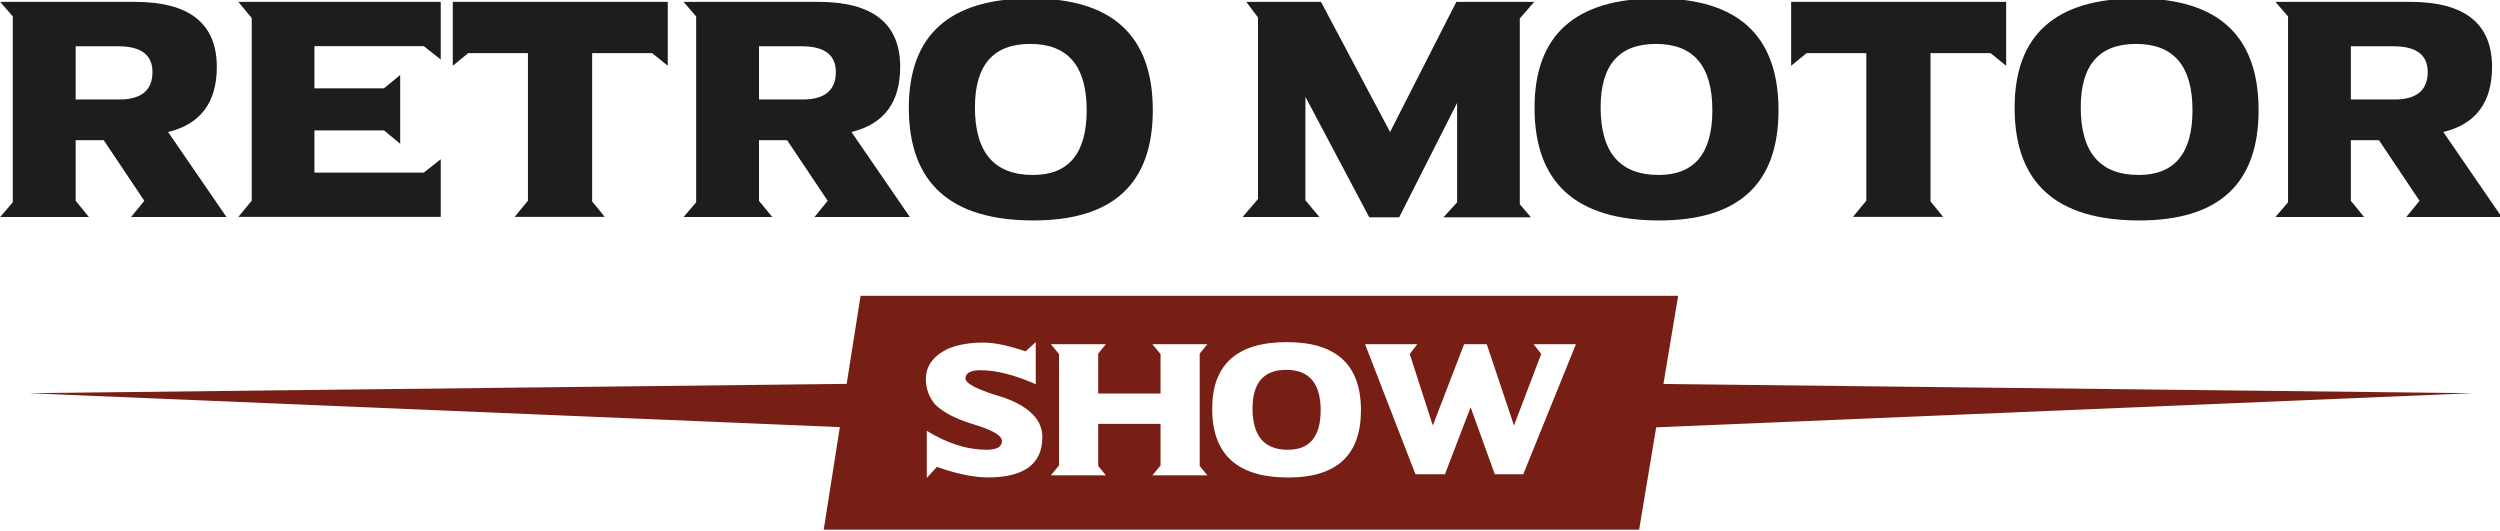 <?xml version="1.0" encoding="UTF-8" standalone="no"?>
<!-- Created with Inkscape (http://www.inkscape.org/) -->

<svg
   xmlns:dc="http://purl.org/dc/elements/1.1/"
   xmlns:cc="http://creativecommons.org/ns#"
   xmlns:rdf="http://www.w3.org/1999/02/22-rdf-syntax-ns#"
   xmlns:svg="http://www.w3.org/2000/svg"
   xmlns="http://www.w3.org/2000/svg"
   xmlns:sodipodi="http://sodipodi.sourceforge.net/DTD/sodipodi-0.dtd"
   xmlns:inkscape="http://www.inkscape.org/namespaces/inkscape"
   width="176.292mm"
   height="37.438mm"
   viewBox="0 0 176.292 37.438"
   version="1.1"
   id="svg8"
   inkscape:version="0.92.4 (5da689c313, 2019-01-14)"
   sodipodi:docname="RMS_Logo.svg">
  <defs
     id="defs2">
    <clipPath
       id="clipPath26"
       clipPathUnits="userSpaceOnUse">
      <path
         inkscape:connector-curvature="0"
         id="path24"
         d="M 0,841.89 H 595.28 V 0 H 0 Z" />
    </clipPath>
  </defs>
  <sodipodi:namedview
     id="base"
     pagecolor="#ffffff"
     bordercolor="#666666"
     borderopacity="1.0"
     inkscape:pageopacity="0.0"
     inkscape:pageshadow="2"
     inkscape:zoom="0.7"
     inkscape:cx="437.49107"
     inkscape:cy="26.129206"
     inkscape:document-units="mm"
     inkscape:current-layer="layer1"
     showgrid="false"
     inkscape:window-width="1920"
     inkscape:window-height="1001"
     inkscape:window-x="1911"
     inkscape:window-y="453"
     inkscape:window-maximized="1" />
  <g
     inkscape:label="Layer 1"
     inkscape:groupmode="layer"
     id="layer1"
     transform="translate(-17.688,-130.114)">
    <g
       transform="matrix(0.353,0,0,-0.353,0.271,307.725)"
       inkscape:label="rms_logo"
       id="g18">
      <g
         id="g20">
        <g
           clip-path="url(#clipPath26)"
           id="g22">
          <g
             transform="translate(64.456,493.899)"
             id="g28">
            <path
               inkscape:connector-curvature="0"
               id="path30"
               style="fill:#1d1d1b;fill-opacity:1;fill-rule:nonzero;stroke:none"
               d="m 0,0 v -10.627 h 8.692 c 4.414,0 6.627,1.821 6.653,5.464 C 15.345,-1.721 13.078,0 8.547,0 Z m -15.086,8.878 h 26.892 c 10.927,0 16.391,-4.332 16.391,-13.002 0,-7.085 -3.248,-11.42 -9.737,-12.997 L 30.125,-34.104 H 11.066 l 2.644,3.238 -8.104,12.108 H 0 v -12.108 l 2.643,-3.238 h -17.729 l 2.525,2.94 v 37.13 z" />
          </g>
          <g
             transform="translate(96.95,502.777)"
             id="g32">
            <path
               inkscape:connector-curvature="0"
               id="path34"
               style="fill:#1d1d1b;fill-opacity:1;fill-rule:nonzero;stroke:none"
               d="m 0,0 h 40.432 v -11.521 l -3.383,2.675 H 15.204 v -8.431 h 13.893 l 3.237,2.672 v -13.746 l -3.237,2.672 H 15.204 v -8.43 h 21.845 l 3.383,2.672 v -11.52 H 0 l 2.676,3.237 v 36.485 z" />
          </g>
          <g
             transform="translate(182.739,502.777)"
             id="g36">
            <path
               inkscape:connector-curvature="0"
               id="path38"
               style="fill:#1d1d1b;fill-opacity:1;fill-rule:nonzero;stroke:none"
               d="m 0,0 v -12.764 l -3.119,2.523 h -11.988 v -29.626 l 2.522,-3.09 h -18.017 l 2.667,3.237 v 29.479 h -11.93 l -3.086,-2.523 V 0 Z" />
          </g>
          <g
             transform="translate(200.965,493.899)"
             id="g40">
            <path
               inkscape:connector-curvature="0"
               id="path42"
               style="fill:#1d1d1b;fill-opacity:1;fill-rule:nonzero;stroke:none"
               d="m 0,0 v -10.627 h 8.699 c 4.412,0 6.627,1.821 6.649,5.464 C 15.348,-1.721 13.084,0 8.55,0 Z m -15.077,8.878 h 26.888 c 10.928,0 16.391,-4.332 16.391,-13.002 0,-7.085 -3.252,-11.42 -9.734,-12.997 L 30.13,-34.104 H 11.074 l 2.643,3.238 -8.105,12.108 H 0 v -12.108 l 2.642,-3.238 h -17.719 l 2.521,2.94 v 37.13 z" />
          </g>
          <g
             transform="translate(244.095,481.699)"
             id="g44">
            <path
               inkscape:connector-curvature="0"
               id="path46"
               style="fill:#1d1d1b;fill-opacity:1;fill-rule:nonzero;stroke:none"
               d="m 0,0 c 0,-9.001 3.859,-13.503 11.584,-13.503 7.156,0 10.74,4.313 10.74,12.941 0,8.825 -3.76,13.237 -11.28,13.237 C 3.677,12.675 0,8.452 0,0 m 11.25,21.764 c 16.187,0 24.283,-7.445 24.283,-22.326 0,-14.683 -7.95,-22.027 -23.835,-22.027 -16.603,0 -24.903,7.501 -24.903,22.502 0,14.565 8.155,21.851 24.455,21.851" />
          </g>
          <g
             transform="translate(322.87,459.734)"
             id="g48">
            <path
               inkscape:connector-curvature="0"
               id="path50"
               style="fill:#1d1d1b;fill-opacity:1;fill-rule:nonzero;stroke:none"
               d="M 0,0 -12.755,24.073 V 3.411 l 2.786,-3.349 h -15.314 c 0,0.035 1.017,1.232 3.057,3.591 v 36.271 l -2.348,3.119 h 14.929 l 13.8,-25.999 13.244,25.999 h 15.554 l -2.88,-3.32 V 2.613 L 32.299,0 H 14.822 l 2.726,3.001 V 22.855 L 5.968,0 Z" />
          </g>
          <g
             transform="translate(369.089,481.699)"
             id="g52">
            <path
               inkscape:connector-curvature="0"
               id="path54"
               style="fill:#1d1d1b;fill-opacity:1;fill-rule:nonzero;stroke:none"
               d="m 0,0 c 0,-9.001 3.861,-13.503 11.581,-13.503 7.169,0 10.737,4.313 10.737,12.941 0,8.825 -3.751,13.237 -11.271,13.237 C 3.686,12.675 0,8.452 0,0 m 11.256,21.764 c 16.183,0 24.277,-7.445 24.277,-22.326 0,-14.683 -7.943,-22.027 -23.832,-22.027 -16.605,0 -24.903,7.501 -24.903,22.502 0,14.565 8.15,21.851 24.458,21.851" />
          </g>
          <g
             transform="translate(450.098,502.777)"
             id="g56">
            <path
               inkscape:connector-curvature="0"
               id="path58"
               style="fill:#1d1d1b;fill-opacity:1;fill-rule:nonzero;stroke:none"
               d="m 0,0 v -12.764 l -3.119,2.523 h -11.987 v -29.626 l 2.518,-3.09 H -30.61 l 2.676,3.237 v 29.479 h -11.932 l -3.085,-2.523 V 0 Z" />
          </g>
          <g
             transform="translate(464.999,481.699)"
             id="g60">
            <path
               inkscape:connector-curvature="0"
               id="path62"
               style="fill:#1d1d1b;fill-opacity:1;fill-rule:nonzero;stroke:none"
               d="m 0,0 c 0,-9.001 3.857,-13.503 11.573,-13.503 7.168,0 10.749,4.313 10.749,12.941 0,8.825 -3.756,13.237 -11.279,13.237 C 3.684,12.675 0,8.452 0,0 m 11.252,21.764 c 16.189,0 24.275,-7.445 24.275,-22.326 0,-14.683 -7.935,-22.027 -23.832,-22.027 -16.602,0 -24.904,7.501 -24.904,22.502 0,14.565 8.157,21.851 24.461,21.851" />
          </g>
          <g
             transform="translate(518.958,493.899)"
             id="g64">
            <path
               inkscape:connector-curvature="0"
               id="path66"
               style="fill:#1d1d1b;fill-opacity:1;fill-rule:nonzero;stroke:none"
               d="m 0,0 v -10.627 h 8.709 c 4.406,0 6.626,1.821 6.645,5.464 C 15.354,-1.721 13.082,0 8.555,0 Z m -15.073,8.878 h 26.894 c 10.919,0 16.383,-4.332 16.383,-13.002 0,-7.085 -3.245,-11.42 -9.736,-12.997 L 30.136,-34.104 H 11.071 l 2.65,3.238 -8.11,12.108 H 0 v -12.108 l 2.646,-3.238 h -17.719 l 2.524,2.94 v 37.13 z" />
          </g>
          <g
             transform="translate(353.633,408.412)"
             id="g68">
            <path
               inkscape:connector-curvature="0"
               id="path70"
               style="fill:#771e15;fill-opacity:1;fill-rule:nonzero;stroke:none"
               d="M 0,0 H -5.691 L -10.513,13.371 -15.648,0 h -5.889 l -10.064,25.975 h 10.445 l -1.523,-1.955 4.611,-14.281 6.252,16.236 h 4.525 L -1.855,9.739 3.587,24.02 2.071,25.975 h 8.452 z m -46.957,-0.653 c -10.124,0 -15.184,4.577 -15.184,13.722 0,8.88 4.977,13.322 14.915,13.322 9.879,0 14.804,-4.537 14.804,-13.608 0,-8.962 -4.833,-13.436 -14.535,-13.436 m -16.147,0.432 h -10.985 l 1.631,1.978 v 8.307 h -12.457 v -8.4 l 1.539,-1.885 h -10.988 l 1.628,1.978 v 22.245 l -1.628,1.973 h 10.988 l -1.539,-1.882 v -7.966 h 12.457 v 7.875 l -1.631,1.973 h 10.985 l -1.535,-1.882 V 1.664 Z m -43.844,-0.412 c -2.83,0 -6.231,0.704 -10.189,2.103 l -2.013,-2.198 v 9.396 c 4.117,-2.522 8.096,-3.78 11.93,-3.78 2.054,0 3.08,0.587 3.08,1.758 0,1.106 -1.99,2.247 -5.978,3.418 -3.32,1.023 -5.773,2.32 -7.364,3.868 -1.223,1.443 -1.851,3.139 -1.851,5.095 0,2.543 1.414,4.533 4.224,5.953 2.003,0.883 4.424,1.321 7.276,1.321 2.165,0 4.968,-0.583 8.415,-1.751 l 2.032,1.841 v -8.414 c -4.227,1.872 -7.912,2.803 -11.061,2.803 -1.931,0 -2.925,-0.541 -2.988,-1.609 0,-1.085 2.547,-2.365 7.633,-3.835 5.164,-1.852 7.734,-4.481 7.734,-7.902 0,-5.375 -3.624,-8.067 -10.88,-8.067 M 28,18.034 30.942,35.641 h -163.323 l -2.777,-17.588 -163.322,-1.863 161.96,-6.774 -3.226,-20.488 H 23.146 l 3.407,20.438 163.126,6.824 z" />
          </g>
          <g
             transform="translate(306.281,429.267)"
             id="g72">
            <path
               inkscape:connector-curvature="0"
               id="path74"
               style="fill:#771e15;fill-opacity:1;fill-rule:nonzero;stroke:none"
               d="m 0,0 c -4.485,0 -6.732,-2.576 -6.732,-7.728 0,-5.495 2.348,-8.239 7.059,-8.239 4.365,0 6.553,2.631 6.553,7.896 C 6.88,-2.692 4.594,0 0,0" />
          </g>
        </g>
      </g>
    </g>
  </g>
</svg>
